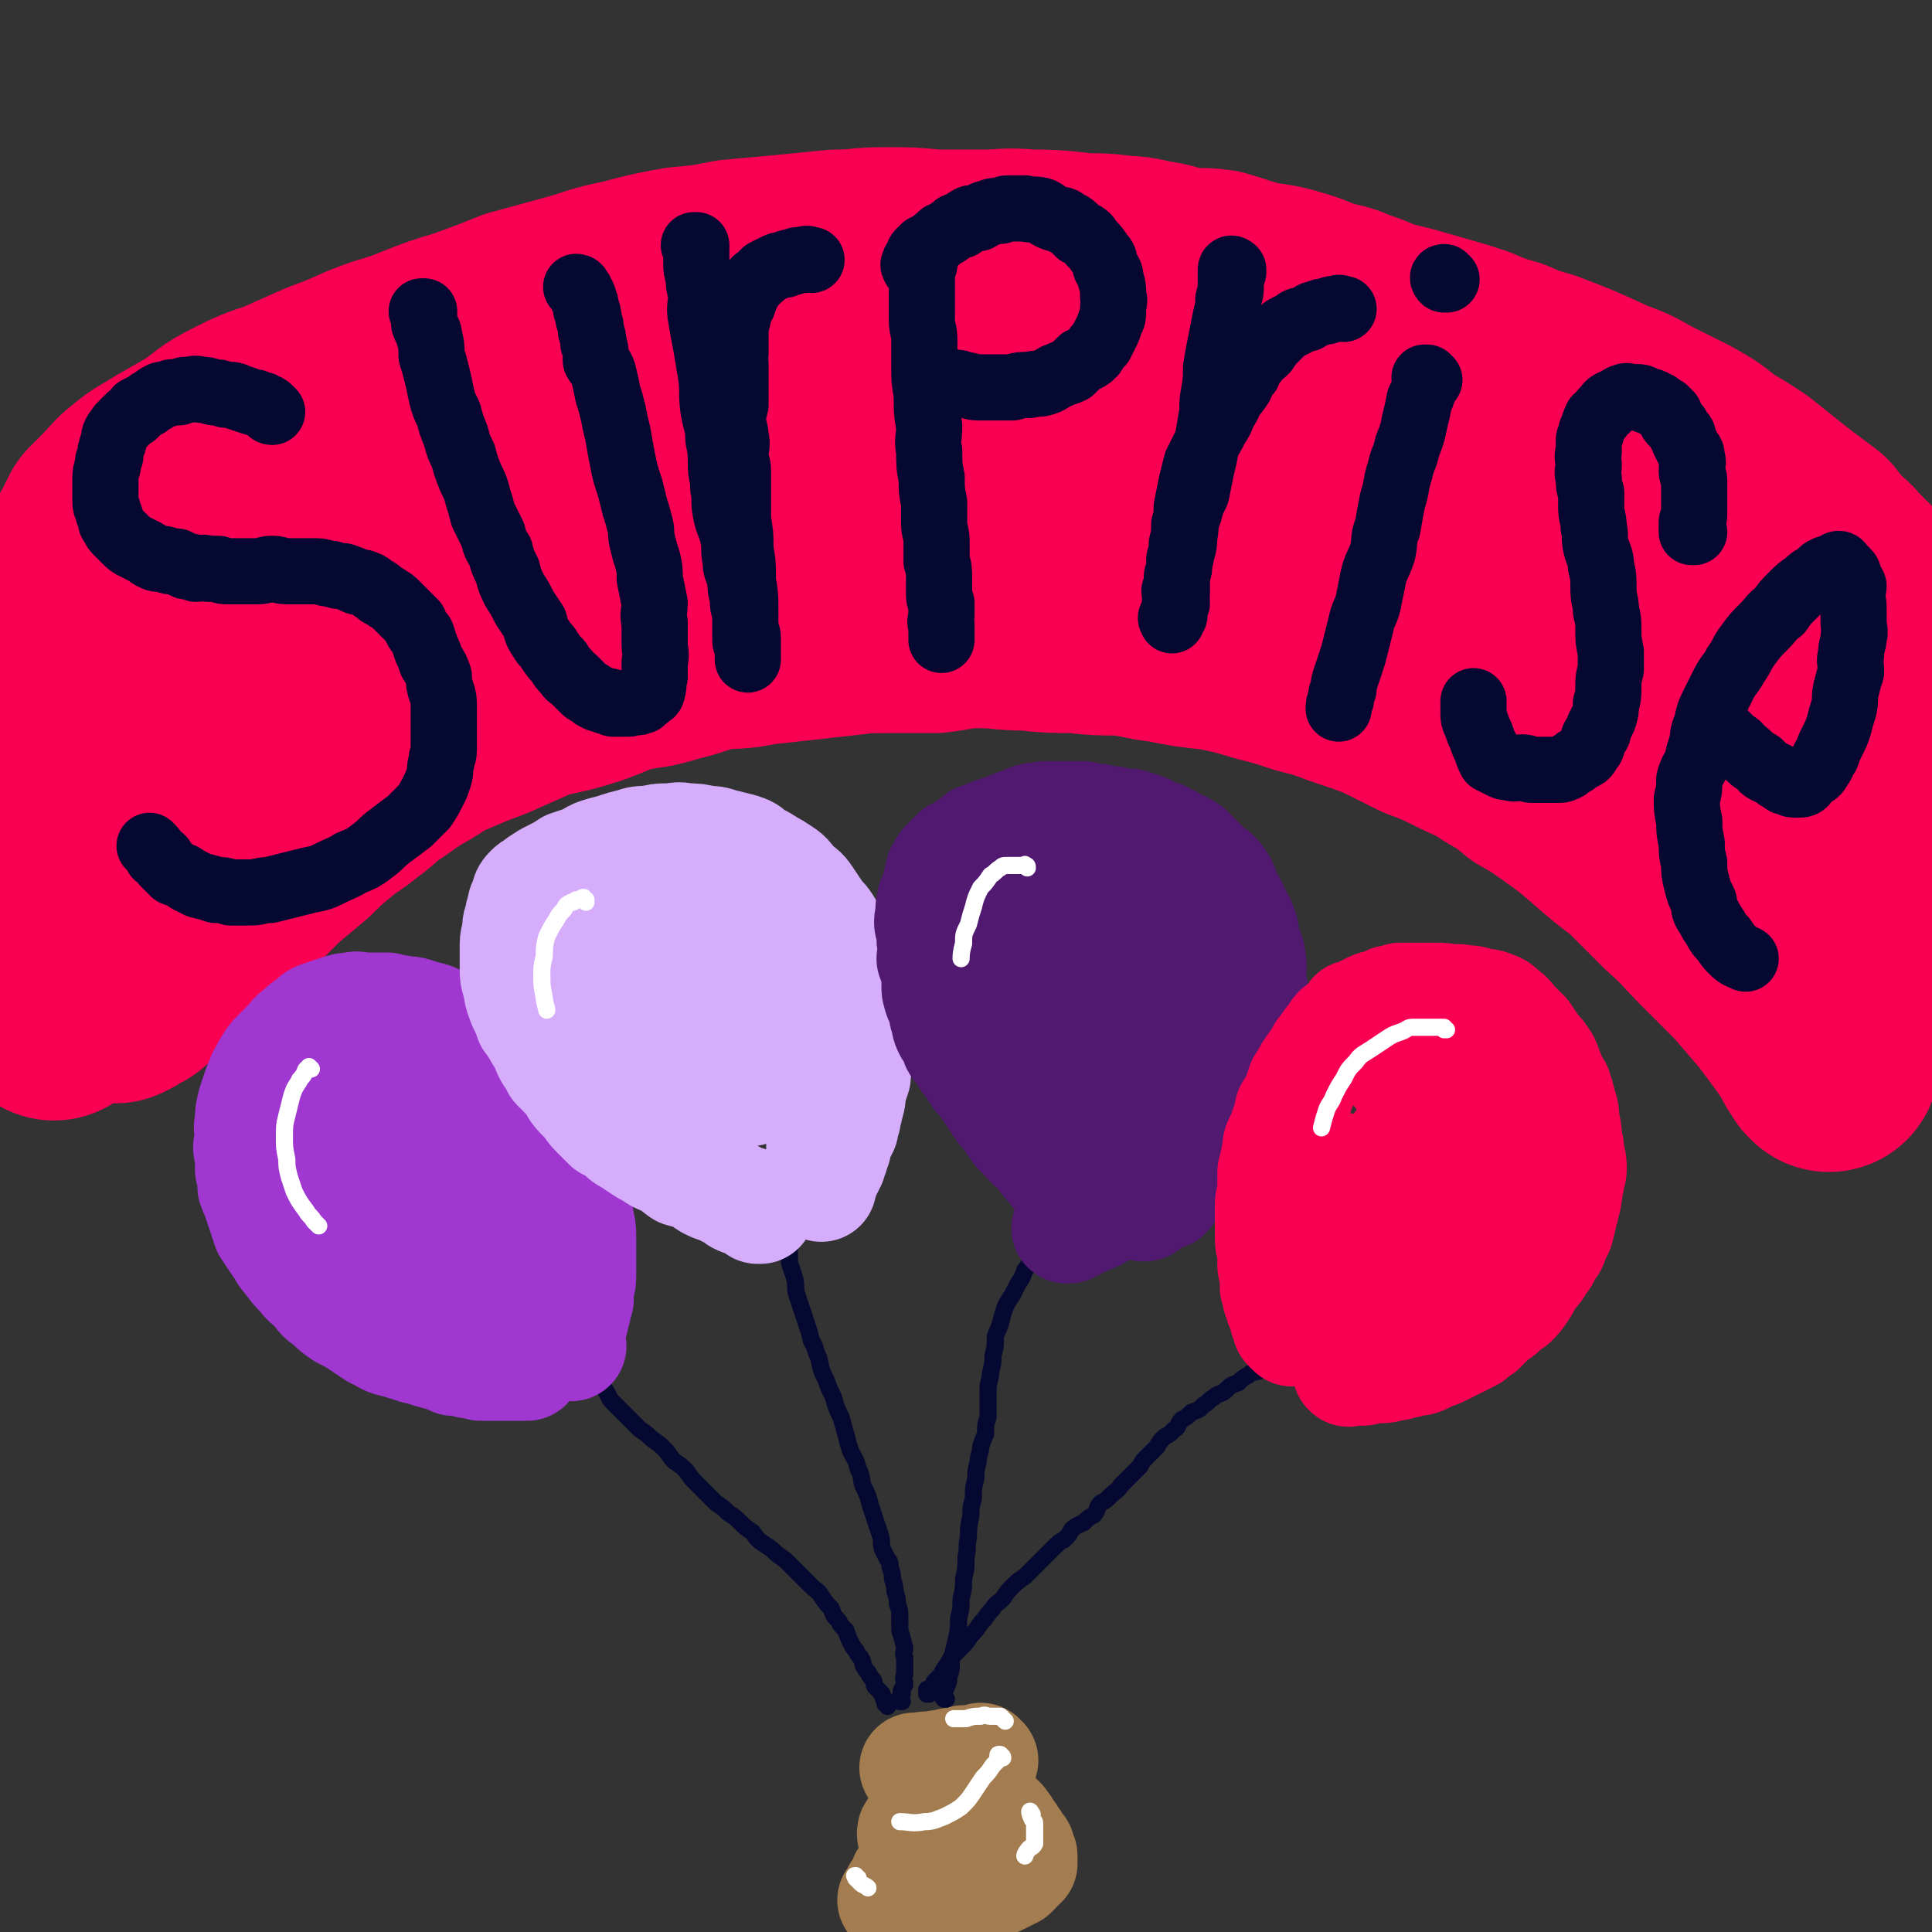 <svg viewBox='0 0 788 788' version='1.1' xmlns='http://www.w3.org/2000/svg' xmlns:xlink='http://www.w3.org/1999/xlink'><rect x="0" y="0" width="788" height="788" fill="#333333" stroke="none"/><g fill='none' stroke='rgb(249,0,82)' stroke-width='90' stroke-linecap='round' stroke-linejoin='round'><path d='M755,250c-1,0 -1,-1 -1,-1 '/><path d='M757,240c0,-1 -1,-1 -1,-1 0,-1 0,0 0,0 0,0 0,0 0,0 1,0 0,0 0,0 0,-1 0,0 0,0 0,0 0,0 0,0 1,0 0,0 0,0 0,-1 0,0 0,0 0,0 0,0 0,0 1,0 0,0 0,0 0,-1 0,-1 0,-1 -1,0 -1,0 -1,-1 -2,-1 -2,-1 -3,-3 -2,-2 -2,-2 -3,-3 -2,-3 -3,-2 -5,-5 -3,-3 -3,-3 -6,-7 -4,-3 -4,-3 -8,-6 -4,-3 -4,-3 -9,-7 -5,-4 -5,-4 -10,-8 -6,-4 -6,-4 -13,-8 -6,-5 -6,-5 -13,-9 -8,-4 -8,-4 -16,-8 -7,-4 -7,-4 -15,-7 -13,-6 -13,-6 -26,-11 -7,-2 -7,-2 -14,-5 -7,-2 -7,-2 -14,-5 -6,-2 -6,-2 -13,-4 -7,-2 -7,-2 -14,-4 -8,-2 -8,-2 -16,-4 -8,-2 -8,-2 -16,-4 -9,-2 -9,-2 -17,-3 -9,-1 -9,-1 -18,-2 -9,-2 -9,-2 -18,-3 -9,0 -9,0 -18,0 -9,-1 -9,0 -18,0 -8,-1 -8,0 -16,0 -9,0 -9,-1 -19,0 -9,0 -9,0 -19,0 -8,1 -8,1 -17,1 -8,1 -8,1 -17,2 -9,0 -9,0 -17,1 -9,0 -9,0 -17,1 -8,2 -8,2 -16,4 -7,2 -7,2 -15,4 -8,2 -8,2 -16,4 -9,3 -9,2 -17,5 -10,2 -10,3 -19,5 -10,3 -10,3 -20,6 -9,2 -9,2 -18,5 -8,3 -7,3 -15,6 -7,3 -7,2 -14,4 -6,2 -6,3 -11,5 -6,2 -6,2 -11,4 -5,1 -5,1 -10,3 -6,1 -5,2 -11,4 -5,2 -5,2 -9,4 -6,2 -6,2 -11,5 -5,3 -5,3 -10,6 -5,3 -5,4 -10,7 -6,4 -6,4 -11,8 -4,3 -4,3 -9,7 -4,3 -4,3 -8,7 -4,4 -3,4 -7,8 -3,4 -3,4 -6,8 -3,5 -3,4 -6,9 -3,4 -3,4 -5,9 -3,5 -3,5 -5,9 -3,4 -3,4 -5,9 -2,4 -2,4 -4,8 -1,4 -1,4 -3,7 -1,3 -1,4 -2,7 -1,2 -2,2 -2,4 -1,1 -1,2 -1,3 0,1 -1,1 -1,2 0,1 0,1 0,2 -1,1 -1,1 -1,1 0,1 0,1 0,2 0,0 0,0 0,0 0,0 0,0 0,1 0,0 0,0 0,0 1,-1 1,-1 1,-1 1,-1 1,-1 2,-2 2,-1 2,-1 3,-2 1,-1 1,-1 2,-3 3,-2 4,-2 6,-5 4,-3 3,-3 6,-6 4,-4 4,-4 9,-7 4,-4 4,-4 9,-8 6,-4 6,-4 12,-9 7,-4 7,-4 14,-9 7,-5 7,-5 14,-9 8,-5 8,-4 17,-8 9,-5 9,-4 18,-9 9,-4 9,-4 18,-8 9,-4 9,-4 18,-7 9,-3 9,-3 19,-7 8,-3 8,-3 17,-6 9,-3 9,-3 18,-6 9,-3 9,-4 18,-6 9,-3 9,-3 18,-5 9,-3 9,-3 18,-5 10,-3 10,-3 20,-5 10,-2 10,-1 21,-3 11,-2 11,-2 22,-3 10,-1 10,-2 21,-2 9,-1 9,0 19,-1 8,0 8,-1 17,-1 8,0 8,0 17,1 8,0 8,0 17,1 8,1 8,1 17,2 8,1 8,1 17,3 10,1 10,1 20,3 10,2 10,2 20,3 11,2 11,3 22,5 11,2 11,1 21,4 10,2 10,2 19,5 9,2 9,2 18,4 7,2 8,2 15,4 7,2 7,3 14,5 7,2 7,1 14,4 5,3 5,3 11,6 5,3 5,3 10,5 4,3 4,3 9,6 5,2 5,2 9,5 5,3 5,3 10,7 4,3 4,3 8,7 4,4 3,4 7,8 4,4 4,3 8,7 3,5 3,5 6,10 3,4 3,5 6,9 3,5 3,5 6,10 3,4 3,4 5,9 2,5 2,5 4,9 2,5 2,5 4,11 2,5 2,5 4,10 1,5 1,5 2,10 1,4 1,4 2,8 0,5 0,5 1,9 0,2 0,2 1,4 0,2 0,2 1,4 0,2 0,2 1,4 0,0 0,0 0,1 0,1 0,1 0,1 0,1 0,1 0,1 0,1 0,1 0,1 0,0 0,0 0,0 0,-1 0,-1 0,-2 -1,-2 -1,-2 -1,-3 -1,-2 0,-2 -1,-4 -2,-4 -3,-4 -5,-8 -3,-5 -2,-6 -5,-10 -5,-7 -5,-6 -10,-12 -6,-7 -6,-7 -13,-13 -6,-7 -7,-7 -14,-13 -8,-6 -9,-5 -17,-11 -9,-5 -9,-5 -19,-10 -10,-5 -10,-5 -20,-9 -11,-4 -11,-4 -21,-8 -11,-5 -11,-5 -22,-9 -12,-4 -12,-3 -24,-7 -12,-3 -12,-3 -25,-6 -10,-3 -10,-3 -21,-4 -11,-3 -11,-2 -23,-4 -11,-2 -11,-2 -22,-3 -10,-1 -10,-1 -21,-2 -11,-1 -11,-1 -22,-2 -10,-1 -11,-1 -21,-2 -11,-1 -11,-1 -22,-1 -11,-1 -11,-1 -23,-2 -10,0 -10,0 -20,-1 -10,0 -10,0 -19,-1 -9,0 -9,0 -18,1 -9,0 -9,0 -17,0 -8,1 -8,1 -16,2 -9,1 -9,1 -17,3 -9,1 -9,1 -17,3 -9,2 -9,3 -18,5 -10,3 -10,3 -19,6 -10,3 -10,2 -20,6 -10,4 -10,5 -20,10 -10,5 -10,5 -20,10 -10,5 -10,5 -20,10 -9,5 -9,5 -18,11 -8,5 -8,5 -16,11 -7,6 -7,7 -13,13 -6,5 -7,5 -12,10 -5,5 -5,6 -9,11 -4,6 -5,6 -9,12 -4,5 -3,5 -7,11 -3,5 -3,5 -6,9 -3,4 -3,4 -5,8 -2,4 -2,4 -4,8 -2,2 -2,2 -3,4 -1,3 -2,3 -3,5 0,1 0,1 -1,3 0,1 0,1 -1,2 -1,1 -1,1 -1,1 -1,1 0,1 -1,2 0,0 0,0 0,0 0,0 0,0 0,1 0,0 0,0 0,0 0,-1 0,-1 0,-1 0,-1 1,-1 1,-2 1,-4 1,-4 2,-8 1,-6 1,-6 2,-11 1,-8 1,-8 3,-15 2,-8 2,-8 5,-16 3,-9 3,-9 7,-17 6,-9 6,-9 12,-18 8,-11 8,-11 16,-20 10,-11 11,-11 22,-21 11,-10 11,-10 23,-20 13,-10 12,-10 26,-19 14,-8 15,-8 30,-15 16,-8 15,-8 32,-14 17,-6 17,-6 35,-11 17,-4 17,-4 34,-7 18,-3 18,-3 36,-5 15,-1 15,-1 31,-2 14,-1 14,0 29,0 13,-1 13,-1 26,0 11,0 11,0 22,1 12,1 12,0 23,1 11,0 11,1 22,1 10,0 10,0 20,0 10,0 10,0 19,0 9,0 9,1 17,1 9,0 9,1 18,1 8,0 8,-1 16,0 9,0 8,1 17,3 9,1 9,1 18,2 9,1 9,1 17,2 9,2 9,2 17,3 7,2 7,1 15,2 6,2 6,2 12,4 5,1 5,2 11,3 5,2 5,2 10,3 5,2 5,2 9,3 4,2 4,2 8,5 3,1 3,1 6,3 4,2 4,1 7,3 2,2 2,2 5,4 2,3 2,3 4,5 3,3 3,3 5,6 2,3 2,3 4,7 3,3 3,3 5,7 2,4 2,5 4,9 3,4 3,4 5,9 2,5 2,5 4,10 2,5 2,5 3,10 2,5 2,5 4,10 1,5 1,5 2,9 1,5 1,5 2,10 1,4 1,4 2,8 1,5 0,5 1,10 0,4 0,4 1,8 1,4 1,4 2,8 0,2 0,2 0,5 0,2 1,2 1,4 0,2 0,2 0,3 0,1 -1,1 0,2 0,0 0,0 1,0 0,0 0,0 0,0 0,-2 0,-2 0,-4 -1,-4 -1,-4 0,-8 0,-5 0,-5 0,-11 1,-8 0,-8 0,-16 0,-8 1,-8 1,-17 0,-8 0,-8 0,-17 0,-6 0,-6 0,-13 -1,-5 -1,-5 -1,-11 0,-3 0,-3 0,-7 0,-2 0,-2 0,-4 0,-1 0,-1 0,-2 0,0 0,-1 0,-1 0,0 0,0 0,0 0,2 -1,2 -1,4 0,7 0,7 0,13 0,11 0,11 -1,21 -1,13 -1,13 -2,26 -1,11 -1,11 -2,23 0,11 0,11 -1,21 0,8 0,8 0,16 0,7 0,7 0,13 0,6 0,6 0,12 0,3 0,3 0,7 0,3 0,3 0,5 0,2 0,2 0,3 0,1 0,1 0,2 0,1 0,1 0,2 0,0 0,0 0,0 0,0 0,1 0,1 0,-1 0,-1 -1,-1 0,-1 0,-1 -1,-2 -1,-1 -1,-1 -2,-3 -1,-2 -1,-2 -3,-5 -2,-3 -2,-3 -5,-7 -3,-4 -3,-4 -6,-8 -6,-7 -6,-7 -12,-14 -7,-7 -7,-7 -14,-14 -8,-8 -8,-9 -16,-16 -8,-8 -8,-8 -16,-16 -8,-6 -8,-6 -16,-13 -7,-6 -7,-6 -14,-11 -7,-5 -7,-5 -14,-9 -6,-5 -6,-5 -13,-9 -7,-5 -7,-4 -15,-8 -8,-4 -8,-4 -16,-7 -8,-4 -8,-4 -16,-8 -8,-3 -8,-3 -17,-6 -8,-3 -8,-3 -16,-5 -9,-3 -9,-3 -17,-5 -10,-3 -10,-3 -20,-5 -10,-1 -10,-1 -20,-3 -9,-1 -9,-2 -19,-3 -9,0 -9,0 -18,-1 -10,0 -10,0 -20,-1 -10,0 -10,-1 -20,-1 -9,0 -9,1 -18,2 -10,0 -10,0 -19,0 -9,0 -9,0 -17,1 -9,1 -9,1 -18,2 -9,1 -9,1 -18,2 -9,2 -9,1 -18,2 -9,2 -9,3 -18,5 -9,3 -9,2 -19,4 -9,3 -9,4 -19,7 -10,3 -10,2 -19,5 -9,4 -9,4 -18,8 -8,3 -8,3 -15,6 -7,3 -7,3 -13,7 -7,4 -7,4 -14,9 -7,4 -6,5 -13,10 -6,5 -6,4 -12,9 -6,5 -6,5 -11,10 -6,5 -6,5 -12,10 -5,5 -5,5 -10,10 -5,4 -5,4 -10,8 -4,4 -4,4 -8,8 -4,3 -4,3 -7,5 -3,3 -3,3 -5,6 -3,2 -3,2 -6,5 -1,1 -1,1 -3,2 -2,2 -2,2 -4,3 -1,2 0,2 -1,3 -1,1 -2,1 -3,1 -1,1 -1,1 -2,2 0,0 0,0 -1,0 -1,0 -1,1 -1,1 -1,0 -1,0 -1,0 -1,-1 -1,-1 -2,-2 -1,-1 -1,-1 -1,-3 -1,-3 -1,-3 -2,-6 -2,-4 -2,-4 -3,-8 -1,-5 -1,-5 -2,-10 -1,-5 -1,-5 -2,-10 -1,-5 -1,-5 -2,-10 -1,-5 0,-5 -1,-9 0,-5 0,-5 -1,-10 0,-4 0,-4 -1,-9 0,-5 0,-5 0,-9 -1,-4 -1,-4 -1,-7 0,-5 0,-5 0,-9 -1,-4 -1,-4 -1,-8 0,-4 0,-4 0,-9 0,-4 0,-4 0,-9 0,-5 1,-5 1,-10 1,-5 0,-5 1,-11 1,-5 1,-5 2,-10 1,-4 1,-4 2,-9 1,-4 1,-4 3,-8 2,-4 2,-4 4,-7 2,-4 2,-4 4,-8 3,-3 3,-3 6,-6 4,-4 4,-5 8,-8 6,-5 6,-4 12,-8 7,-4 7,-4 14,-8 7,-5 7,-6 15,-10 8,-4 8,-4 17,-7 9,-4 9,-4 18,-8 8,-3 8,-3 17,-7 10,-4 10,-3 20,-7 10,-4 10,-4 20,-7 11,-4 11,-4 21,-8 11,-3 11,-3 22,-6 11,-3 11,-4 22,-6 11,-3 11,-3 22,-5 11,-1 11,-1 21,-3 11,-1 11,-1 22,-2 10,-1 10,-1 20,-2 10,0 10,-1 20,-1 10,0 10,0 20,1 10,0 10,0 20,0 9,0 9,-1 19,0 9,0 9,0 18,1 8,1 8,0 16,1 7,1 7,0 14,2 7,1 6,1 13,3 8,1 8,0 15,1 7,2 6,2 13,4 7,2 8,1 15,3 7,2 7,2 14,5 7,2 7,1 13,4 7,2 7,3 14,5 7,2 7,2 14,4 8,3 8,3 15,6 7,2 7,2 14,5 8,2 8,2 15,5 7,3 7,3 14,6 7,3 7,3 13,6 6,3 6,3 13,6 5,3 5,3 11,6 5,3 5,3 10,6 5,2 5,3 9,6 5,2 5,2 9,5 4,2 4,2 7,4 4,2 4,2 7,4 2,2 2,3 4,5 2,1 2,1 4,3 2,1 1,1 3,3 1,1 1,1 2,2 1,2 1,2 2,3 1,1 1,1 2,1 1,1 1,1 2,2 0,0 0,0 1,1 '/></g>
<g fill='none' stroke='rgb(5,8,49)' stroke-width='27' stroke-linecap='round' stroke-linejoin='round'><path d='M111,168c0,0 -1,-1 -1,-1 0,0 0,1 1,1 0,0 0,0 0,0 0,0 -1,-1 -1,-1 0,0 0,1 1,1 0,0 0,0 0,0 0,0 -1,-1 -1,-1 0,0 0,1 1,1 0,0 0,0 0,0 0,0 -1,-1 -1,-1 0,0 0,1 1,1 0,0 0,0 0,0 0,0 0,0 -1,-1 0,0 0,0 0,0 0,0 0,0 0,0 -1,-1 -1,-1 -2,-1 -1,-1 -1,-1 -2,-1 -2,-1 -2,-1 -3,-1 -3,-1 -3,-1 -6,-2 -2,-1 -2,-1 -5,-1 -3,-1 -3,-1 -5,-1 -3,-1 -3,-1 -5,-1 -3,-1 -3,0 -6,0 -1,0 -1,0 -3,1 -2,0 -2,0 -3,0 -2,1 -3,1 -4,1 -2,1 -2,1 -3,2 -2,1 -2,1 -3,2 -2,1 -2,1 -4,2 -1,2 -1,2 -3,3 -1,1 -1,1 -2,2 -1,1 -1,1 -2,2 -1,2 -1,1 -2,3 -1,2 0,2 -1,4 -1,3 -1,3 -1,5 -1,2 -1,2 -1,4 -1,3 -1,3 -1,6 0,2 0,2 0,4 0,2 0,2 0,4 0,2 0,2 1,4 0,1 0,1 1,3 0,1 0,2 1,3 1,2 1,2 2,3 2,2 2,2 3,3 2,2 2,2 4,3 2,1 2,1 4,2 2,1 1,1 3,2 2,1 2,1 5,1 2,1 2,1 5,1 2,1 2,1 4,2 2,0 2,0 4,1 2,0 2,-1 5,0 2,0 2,0 4,0 2,1 2,1 5,1 3,0 3,0 6,0 2,0 2,0 5,0 3,0 3,-1 6,-1 3,0 3,1 6,1 3,0 3,0 6,0 3,0 3,0 6,0 3,0 3,1 6,1 3,1 3,1 5,1 3,1 3,1 5,2 2,1 2,0 4,1 3,1 2,2 5,3 1,2 2,1 4,3 2,1 2,1 4,3 1,1 1,1 3,3 2,2 2,2 4,4 1,3 1,3 3,5 1,3 1,3 2,6 1,2 1,2 2,5 2,3 2,3 3,6 0,3 0,3 1,6 1,3 1,3 1,6 0,3 0,3 0,6 0,3 0,3 0,5 0,4 0,4 0,7 0,3 -1,2 -1,5 -1,3 0,3 -1,6 -1,3 -1,3 -2,5 -2,4 -2,4 -4,7 -3,3 -3,3 -6,6 -4,3 -4,3 -8,6 -4,3 -3,3 -7,6 -4,3 -4,3 -9,5 -3,2 -4,2 -8,4 -4,2 -4,2 -9,3 -4,1 -4,1 -8,2 -4,1 -4,1 -8,2 -4,0 -4,1 -8,1 -4,0 -4,0 -8,0 -3,-1 -3,-1 -6,-1 -3,-1 -3,-1 -7,-2 -2,-1 -2,-1 -4,-2 -3,-2 -3,-2 -6,-3 -2,-2 -2,-2 -4,-4 -1,-2 -1,-2 -3,-3 -1,-2 -2,-3 -3,-4 '/><path d='M173,128c0,0 -1,-1 -1,-1 0,0 1,0 1,0 0,0 0,0 0,0 0,1 -1,0 -1,0 0,0 1,0 1,0 0,0 0,0 0,0 0,1 -1,0 -1,0 0,0 1,1 1,1 0,2 0,2 0,4 1,3 2,3 2,5 1,4 1,4 1,8 1,3 1,3 2,7 1,4 1,4 2,9 1,4 1,4 3,8 1,4 1,4 3,9 1,4 1,4 3,8 1,4 1,4 3,9 2,4 2,4 3,8 1,3 1,3 2,7 2,4 2,4 4,8 1,4 1,4 3,7 1,4 1,4 3,8 1,4 1,4 3,8 2,3 2,3 4,7 2,3 2,3 4,6 1,4 1,4 3,7 1,2 2,2 3,4 2,3 2,3 4,5 1,2 1,2 3,4 1,2 2,2 3,3 2,2 2,2 4,4 1,1 1,1 3,2 1,1 1,1 3,2 1,0 1,0 3,1 2,0 2,0 3,1 2,0 2,0 3,0 2,0 2,0 3,0 1,0 1,0 2,-1 1,0 2,1 3,0 1,0 1,0 1,-1 1,-1 1,0 2,-1 1,-1 2,-1 2,-2 1,-3 0,-3 1,-6 0,-3 0,-3 0,-6 1,-4 0,-4 0,-7 0,-5 0,-5 0,-9 -1,-4 0,-4 0,-8 -1,-5 -1,-5 -2,-10 0,-4 0,-4 -1,-8 -1,-3 -1,-3 -2,-7 -1,-4 0,-4 -1,-7 -1,-4 -1,-4 -2,-7 -1,-4 -1,-4 -2,-8 -2,-6 -2,-6 -3,-11 -1,-5 -1,-5 -2,-11 -1,-4 -1,-4 -2,-9 -1,-4 -1,-4 -2,-7 -1,-5 -1,-5 -2,-9 -1,-3 -2,-3 -3,-5 0,-4 0,-4 -1,-7 0,-2 0,-2 -1,-5 0,-2 0,-2 -1,-5 0,-2 0,-2 -1,-4 0,-2 0,-2 -1,-4 0,-1 0,-1 -1,-2 0,-1 0,-1 -1,-2 0,-1 -1,-1 -1,-1 '/><path d='M284,101c0,0 -1,-1 -1,-1 0,0 1,0 1,0 0,0 0,0 0,0 0,1 -1,0 -1,0 0,0 1,0 1,0 0,0 0,0 0,0 0,1 0,1 0,2 0,3 0,3 0,5 0,3 0,3 1,6 0,3 0,3 1,7 0,5 -1,5 0,10 1,6 1,6 2,11 1,6 1,6 2,12 1,7 0,7 1,14 1,6 2,6 2,12 1,5 1,5 1,10 0,5 1,5 1,10 1,5 0,5 1,10 1,5 2,5 3,10 1,5 0,5 1,9 0,5 1,4 2,9 0,3 0,3 1,7 0,3 0,3 1,6 0,2 0,2 0,5 0,1 0,1 0,3 0,2 0,2 0,3 0,1 0,1 1,3 0,1 0,1 0,2 0,1 0,1 0,1 0,0 0,0 0,1 0,0 0,1 0,1 0,-1 0,-1 0,-2 0,-1 0,-1 0,-2 0,-2 0,-2 0,-5 0,-2 -1,-2 -1,-4 0,-4 0,-4 0,-7 0,-6 0,-6 -1,-12 0,-7 0,-7 -1,-13 0,-6 0,-6 -1,-12 0,-6 0,-6 0,-11 0,-5 0,-5 0,-9 0,-3 -1,-3 -1,-7 0,-3 1,-3 0,-7 0,-3 -1,-3 -1,-6 0,-3 0,-3 1,-7 0,-3 0,-3 0,-6 0,-2 0,-2 0,-5 0,-3 0,-3 0,-5 0,-3 -1,-3 0,-5 0,-3 0,-3 0,-6 0,-2 0,-2 0,-5 1,-3 1,-3 1,-5 1,-2 1,-2 2,-4 1,-3 1,-3 2,-5 1,-2 1,-2 2,-3 1,-2 2,-2 3,-3 1,-1 1,-1 2,-2 2,-1 2,-1 4,-2 2,-1 2,-1 4,-1 2,-1 1,-1 3,-1 2,-1 2,-1 5,-1 1,-1 2,0 3,0 '/><path d='M377,108c-1,-1 -1,-1 -1,-1 -1,-1 0,0 0,0 0,0 0,0 0,0 0,0 0,0 0,0 -1,-1 0,0 0,0 0,0 0,0 0,0 0,0 0,0 0,0 -1,-1 0,0 0,0 0,0 0,0 0,0 0,0 0,0 0,0 -1,-1 0,0 0,0 0,0 0,0 0,0 0,0 0,0 0,0 -1,-1 0,0 0,0 0,0 0,0 0,0 0,1 0,1 0,2 0,1 0,1 0,2 0,3 0,3 0,5 0,3 0,3 0,5 0,5 0,5 0,9 0,5 1,4 1,9 0,5 0,5 0,10 0,6 0,6 1,12 0,7 0,7 1,13 0,5 -1,5 0,10 0,6 0,6 1,11 0,5 0,5 1,10 0,4 0,4 0,8 0,4 1,4 1,8 0,4 0,4 0,8 1,3 1,3 1,7 0,3 0,3 0,5 0,3 0,3 1,5 0,3 0,3 0,5 0,2 -1,2 0,4 0,2 0,2 0,4 0,1 0,1 0,2 '/><path d='M374,109c-1,0 -1,-1 -1,-1 -1,0 0,0 0,1 0,0 0,0 0,0 0,0 0,-1 0,-1 -1,0 0,0 0,0 0,-1 0,-1 0,-1 0,-1 1,0 1,-1 1,-1 0,-2 1,-3 1,-1 1,-1 2,-2 2,-1 2,-1 4,-2 1,-2 2,-1 3,-3 3,-1 2,-1 5,-3 1,-1 1,-1 3,-1 2,-2 2,-2 4,-3 1,0 2,0 3,0 2,-1 2,-2 4,-2 2,-1 2,-1 5,-1 2,-1 2,-1 4,-1 3,0 3,0 6,0 4,1 4,0 7,1 2,1 2,2 5,3 3,1 3,0 5,2 3,1 3,2 5,4 3,1 3,1 5,4 2,2 2,2 4,5 2,2 1,2 2,5 1,2 2,2 2,5 1,3 1,3 1,7 1,2 0,2 0,5 0,3 0,3 -1,5 -1,3 -1,3 -2,5 -1,2 -1,2 -2,4 -2,2 -2,2 -3,4 -2,2 -2,2 -5,3 -2,2 -2,2 -4,4 -2,1 -3,1 -5,2 -3,1 -3,2 -6,3 -3,1 -3,0 -6,1 -4,0 -4,0 -7,1 -3,0 -3,0 -6,0 -4,0 -4,0 -8,0 -3,0 -3,-1 -6,-1 -2,-1 -3,-1 -5,-1 -3,-1 -4,-2 -5,-2 '/><path d='M503,111c0,-1 -1,-1 -1,-1 0,-1 1,0 1,0 0,0 0,0 0,0 0,0 -1,0 -1,0 0,-1 1,0 1,0 0,0 0,0 0,0 -1,0 -1,0 -1,0 0,1 0,1 0,2 0,2 0,2 0,4 0,3 0,3 -1,6 0,3 0,3 -1,7 -1,5 -1,5 -2,10 -1,5 -1,5 -2,11 0,5 0,5 -1,11 -1,5 0,5 -1,10 -1,6 -1,6 -2,11 -1,5 -1,5 -2,9 -1,5 -1,5 -2,10 -2,4 -2,4 -3,8 -2,5 -1,5 -2,10 0,5 -1,5 -2,9 0,4 0,4 -1,7 0,3 0,3 -1,6 0,2 1,2 1,5 -1,1 -1,1 -1,2 0,1 0,1 0,3 0,0 -1,0 -1,0 0,1 0,1 0,1 0,0 0,0 0,1 0,0 0,0 0,0 0,0 0,-1 0,-1 -1,0 0,0 0,1 0,0 0,0 0,0 0,-2 0,-2 1,-4 0,-4 1,-4 1,-7 0,-4 0,-4 0,-7 1,-3 1,-3 1,-6 1,-3 1,-3 1,-7 1,-4 1,-4 1,-8 1,-3 1,-3 1,-7 1,-5 1,-5 2,-10 1,-4 1,-4 2,-8 2,-4 2,-4 4,-8 2,-3 2,-3 4,-7 2,-3 2,-3 3,-6 2,-3 2,-3 3,-6 2,-2 2,-2 4,-5 1,-3 1,-3 3,-5 1,-3 1,-3 3,-5 2,-3 2,-2 4,-4 2,-3 2,-3 4,-5 2,-2 2,-2 4,-4 2,-1 2,-1 4,-2 2,-2 2,-1 5,-2 2,-1 2,-2 4,-2 2,-1 2,-1 4,-1 2,-1 2,-1 4,-1 1,-1 2,0 3,0 '/><path d='M583,155c0,0 -1,-1 -1,-1 0,0 0,0 0,0 0,0 0,0 0,0 1,1 0,0 0,0 0,0 0,0 0,0 0,0 0,0 0,0 1,1 0,0 0,0 0,0 -1,0 -1,0 0,1 1,1 1,1 -1,2 -1,2 -1,3 -1,3 -1,3 -2,5 -1,5 -1,5 -2,9 -1,5 -1,5 -3,10 -1,5 -2,5 -3,10 -2,6 -1,6 -3,12 -1,5 -1,5 -2,11 -2,5 -1,5 -2,10 -2,6 -3,6 -4,11 -1,5 -1,5 -2,10 -1,4 -2,4 -3,9 -1,4 -1,4 -2,8 -1,4 -1,4 -2,7 -1,3 -1,3 -2,6 -1,3 -1,3 -1,5 -1,2 -1,2 -1,4 -1,2 -1,3 -1,4 '/><path d='M590,114c-1,0 -1,-1 -1,-1 -1,0 0,1 0,1 0,0 0,0 0,0 0,0 0,-1 0,-1 '/><path d='M691,217c0,0 -1,-1 -1,-1 0,0 0,0 0,1 0,0 0,0 0,0 1,0 0,-1 0,-1 0,0 0,0 0,1 0,0 0,0 0,0 1,0 0,-1 0,-1 0,0 0,0 0,1 0,0 0,0 0,0 0,-1 0,-1 0,-2 0,0 0,0 0,0 0,-1 0,-1 0,-2 0,-1 1,-1 1,-3 0,-2 0,-2 0,-5 0,-2 0,-2 0,-4 0,-2 0,-2 0,-5 0,-2 -1,-2 -1,-4 0,-3 1,-3 0,-5 0,-2 0,-2 -1,-3 -1,-2 -1,-2 -2,-4 -1,-2 0,-2 -1,-3 -1,-1 -1,-1 -2,-3 -1,-1 -1,-1 -2,-2 -1,-1 0,-1 -1,-3 -1,-1 -1,-1 -2,-2 -2,-1 -2,-1 -3,-2 -1,0 -1,0 -2,-1 -2,-1 -2,0 -3,-1 -2,-1 -2,-1 -3,-1 -1,0 -1,0 -3,0 -1,0 -1,-1 -3,0 -1,0 -1,1 -2,1 -1,1 -1,1 -2,1 -2,1 -2,1 -3,3 -2,1 -1,1 -2,2 -1,2 -2,1 -2,2 -1,2 -1,3 -2,5 0,2 -1,2 -1,4 0,2 0,2 0,4 -1,3 0,3 0,6 0,2 -1,2 0,5 0,3 0,3 1,6 0,3 0,3 0,6 0,4 1,4 1,8 1,4 0,4 1,8 1,4 2,4 2,8 1,4 1,4 1,9 0,5 1,5 1,9 1,4 1,4 1,8 0,4 0,4 1,9 0,3 0,3 0,7 -1,4 -1,4 -1,7 0,4 0,4 -1,7 0,3 0,3 -1,6 -1,2 -1,2 -2,4 0,3 -1,2 -2,4 -1,3 0,3 -2,5 -1,2 -1,2 -3,3 -2,1 -2,1 -3,2 -2,1 -2,1 -3,2 -2,1 -2,1 -4,1 -2,0 -2,0 -4,0 -3,0 -3,0 -6,0 -2,0 -2,-1 -4,-1 -3,0 -3,1 -5,0 -2,0 -2,0 -4,-1 -2,-1 -2,-1 -4,-2 -1,-2 -1,-2 -2,-5 -1,-2 -1,-2 -2,-5 -1,-2 -1,-2 -2,-5 -1,-2 -1,-2 -1,-5 0,-2 0,-2 0,-4 '/><path d='M704,300c0,0 -1,-1 -1,-1 0,0 1,1 1,1 0,0 0,0 0,0 0,0 -1,-1 -1,-1 0,0 1,1 1,1 0,0 0,0 0,0 0,0 -1,-1 -1,-1 1,1 1,1 2,2 1,1 1,1 2,2 2,1 2,1 3,3 2,1 2,1 4,3 1,1 1,1 3,2 2,1 1,2 3,3 2,1 2,1 4,2 1,1 1,1 3,2 1,1 1,1 2,1 2,1 2,1 3,1 1,0 1,0 2,0 2,0 2,-1 3,-2 1,-1 1,-1 2,-2 2,-1 2,-1 3,-3 2,-2 1,-3 3,-5 1,-3 1,-3 2,-5 2,-4 2,-4 3,-7 1,-4 1,-4 2,-7 1,-4 0,-4 1,-8 1,-4 1,-4 2,-7 0,-4 -1,-4 0,-7 0,-4 1,-4 1,-7 1,-3 0,-3 0,-7 0,-2 0,-2 0,-5 0,-2 0,-2 -1,-5 0,-2 1,-2 1,-4 -1,-2 -1,-2 -2,-3 0,-2 0,-2 -1,-3 0,0 0,0 -1,-1 0,0 -1,0 -1,0 -1,-1 0,-2 -1,-2 -1,0 -1,1 -2,1 -2,1 -2,1 -3,1 -2,1 -2,1 -3,3 -3,1 -3,1 -5,3 -3,2 -3,2 -6,5 -3,3 -3,3 -5,6 -4,3 -3,3 -7,7 -3,3 -3,3 -6,7 -3,4 -2,4 -5,8 -2,4 -3,4 -5,8 -2,4 -2,4 -4,8 -2,4 -2,4 -3,9 -2,4 -1,4 -2,8 -1,3 -1,3 -2,7 -1,3 -2,3 -3,7 0,4 0,4 -1,8 0,4 0,4 1,9 0,4 0,4 1,9 0,4 0,4 1,8 0,4 0,4 1,8 1,4 1,4 3,8 0,3 0,3 2,6 1,2 1,2 3,5 1,2 1,2 3,4 2,3 2,3 4,5 2,2 3,2 5,3 '/></g>
<g fill='none' stroke='rgb(163,125,79)' stroke-width='45' stroke-linecap='round' stroke-linejoin='round'><path d='M401,718c-1,0 -1,-1 -1,-1 -1,0 0,0 0,1 0,0 0,0 0,0 0,0 0,-1 0,-1 -1,0 0,0 0,1 0,0 0,0 -1,0 -1,0 -1,-1 -2,0 -2,0 -2,0 -4,0 -2,1 -2,1 -5,1 -2,1 -2,0 -4,1 -3,0 -2,0 -5,1 -1,0 -1,-1 -3,0 -1,0 -1,0 -1,0 -1,0 -1,0 -1,0 -1,0 -1,0 -1,0 0,0 0,0 0,0 1,1 0,1 1,1 2,1 2,1 3,1 2,0 2,0 3,0 3,0 3,0 5,0 2,0 3,1 3,1 '/><path d='M401,735c0,0 -1,-1 -1,-1 0,0 1,1 1,1 0,0 0,0 0,0 0,0 -1,-1 -1,-1 1,1 1,1 2,2 1,1 1,1 2,2 1,2 1,2 2,3 2,2 2,1 3,3 1,1 1,1 2,3 1,1 1,1 2,3 1,1 1,1 2,3 0,0 0,0 1,1 0,1 -1,1 0,2 0,1 1,0 1,1 0,1 0,1 0,2 -1,0 0,0 0,1 -1,1 -1,0 -2,1 0,1 0,1 -1,2 0,0 0,0 -1,1 -1,0 -1,0 -2,1 -2,1 -2,1 -4,2 -2,0 -2,0 -4,0 -3,1 -3,1 -5,2 -3,0 -3,0 -6,1 -2,0 -2,1 -5,1 -2,1 -2,1 -4,1 -2,1 -2,1 -4,1 -2,0 -2,1 -4,1 -1,0 -1,0 -2,0 -1,0 -1,0 -3,1 -1,0 -1,-1 -2,0 0,0 0,0 -1,0 -1,0 -1,0 -2,0 0,0 0,0 0,0 0,0 0,0 0,0 0,0 0,0 0,0 0,1 -1,0 -1,0 0,0 1,0 1,0 0,0 0,0 0,-1 0,0 0,0 0,0 0,0 0,0 1,0 0,-1 0,-1 0,-2 0,-1 0,0 1,-1 1,-1 0,-1 1,-2 0,-1 1,-1 1,-2 0,0 0,-1 0,-1 1,0 1,0 1,0 1,0 1,-1 1,0 0,0 0,0 0,0 -1,1 -1,1 -1,1 -1,1 -1,1 -1,1 '/><path d='M384,738c0,-1 -1,-1 -1,-1 0,-1 0,0 1,0 0,0 0,0 0,0 0,0 -1,0 -1,0 0,-1 0,0 0,0 -1,1 -1,1 -2,2 -2,1 -1,1 -3,3 -2,2 -2,2 -5,4 -1,1 -1,1 -1,2 '/></g>
<g fill='none' stroke='rgb(5,8,49)' stroke-width='7' stroke-linecap='round' stroke-linejoin='round'><path d='M362,696c0,-1 -1,-1 -1,-1 0,-1 1,0 1,0 0,0 0,0 0,0 0,0 -1,0 -1,0 0,-1 1,0 1,0 0,0 0,0 0,0 0,0 -1,0 -1,0 0,-1 1,0 1,0 0,0 0,0 0,0 -1,-1 -1,-1 -1,-1 0,0 0,0 0,0 -1,-1 0,-1 -1,-2 0,-1 0,-1 -1,-2 -1,-1 -1,-1 -2,-2 -1,-1 0,-2 -1,-3 -1,-1 -1,-1 -2,-3 -1,-1 -1,-1 -2,-3 0,-1 0,-1 -1,-3 -1,-1 -1,-1 -2,-3 -1,-1 -1,-1 -2,-3 -1,-2 -1,-2 -2,-5 -2,-2 -2,-2 -3,-4 -2,-2 -2,-2 -3,-5 -2,-2 -2,-2 -4,-5 -1,-2 -2,-2 -4,-4 -2,-2 -2,-2 -4,-4 -3,-3 -3,-3 -5,-5 -2,-2 -2,-2 -5,-4 -2,-2 -2,-2 -5,-4 -3,-2 -3,-2 -5,-5 -3,-2 -3,-2 -5,-4 -2,-2 -2,-2 -5,-4 -2,-2 -2,-2 -5,-4 -2,-2 -2,-2 -4,-4 -2,-2 -2,-2 -4,-4 -2,-2 -2,-2 -4,-5 -2,-2 -2,-2 -5,-4 -2,-2 -2,-3 -4,-5 -2,-2 -2,-2 -5,-4 -2,-2 -2,-2 -5,-4 -2,-2 -2,-2 -4,-4 -2,-2 -2,-2 -4,-4 -1,-1 -1,-1 -3,-3 -1,-1 -1,-1 -2,-3 -1,-2 -1,-2 -2,-3 -1,-2 -2,-2 -2,-3 -1,-2 -1,-2 -2,-3 0,-2 0,-2 -1,-3 0,-1 0,-1 0,-2 0,-1 0,-1 0,-1 '/><path d='M368,694c-1,0 -1,-1 -1,-1 -1,0 0,0 0,1 0,0 0,0 0,0 0,0 0,-1 0,-1 -1,0 0,0 0,1 0,0 0,0 0,0 0,0 0,-1 0,-1 -1,0 0,0 0,1 0,0 0,0 0,0 0,0 0,-1 0,-1 -1,0 0,1 0,1 0,-1 0,-1 0,-1 0,-1 0,-1 1,-2 0,-1 -1,-1 0,-2 0,-1 1,-1 1,-2 0,-2 -1,-2 0,-4 0,-1 0,-1 0,-3 0,-2 0,-2 0,-4 -1,-2 0,-2 0,-4 -1,-4 -1,-4 -2,-7 0,-3 0,-3 0,-5 0,-3 0,-3 -1,-6 0,-2 0,-2 -1,-5 0,-2 0,-2 -1,-5 0,-2 0,-2 -1,-5 0,-2 0,-2 -1,-3 -1,-2 -1,-2 -2,-4 -1,-3 0,-3 -1,-6 -1,-3 -1,-3 -2,-6 -1,-3 -1,-3 -2,-6 -1,-4 -1,-4 -3,-8 -1,-3 0,-3 -2,-7 -1,-4 -1,-3 -3,-7 -1,-3 -1,-3 -2,-7 -1,-3 -1,-4 -2,-7 -2,-4 -2,-4 -3,-8 -2,-4 -2,-4 -3,-7 -2,-4 -2,-4 -3,-9 -2,-4 -1,-4 -3,-7 -1,-4 -1,-4 -2,-7 -1,-3 -1,-3 -2,-6 -1,-3 -1,-3 -2,-6 -1,-3 0,-4 -1,-7 -1,-3 -1,-3 -2,-6 0,-3 0,-4 0,-7 0,-2 -1,-2 -1,-5 0,-2 0,-2 0,-4 0,-2 0,-2 0,-4 0,-1 0,-1 0,-2 0,-1 0,-1 0,-1 '/><path d='M386,693c-1,0 -1,-1 -1,-1 -1,0 0,1 0,1 0,0 0,0 0,0 0,0 0,-1 0,-1 -1,0 0,1 0,1 0,0 0,0 0,0 0,0 0,-1 0,-1 -1,0 0,1 0,1 0,0 0,-1 0,-1 0,-1 0,-1 0,-2 0,-1 1,-1 1,-2 1,-2 1,-2 1,-4 1,-3 1,-3 1,-7 1,-4 1,-4 2,-8 1,-5 1,-5 1,-9 1,-4 1,-4 1,-8 1,-4 1,-4 1,-8 1,-4 1,-4 1,-9 1,-4 0,-4 1,-8 0,-4 0,-4 1,-9 0,-3 0,-3 1,-7 0,-4 0,-4 1,-8 0,-3 0,-3 1,-7 0,-3 1,-3 1,-6 1,-3 1,-3 2,-5 0,-4 0,-4 1,-7 0,-2 0,-2 0,-5 0,-3 0,-3 0,-6 0,-4 1,-4 1,-7 1,-4 1,-4 1,-7 1,-4 1,-4 1,-8 1,-3 1,-2 2,-5 1,-4 1,-4 2,-7 1,-2 1,-2 3,-5 1,-2 1,-2 2,-4 2,-3 2,-3 3,-6 2,-2 1,-2 3,-4 1,-2 1,-2 3,-4 1,-3 1,-3 3,-5 2,-3 2,-3 3,-5 1,-2 1,-2 2,-4 2,-3 2,-3 4,-5 2,-2 2,-2 4,-5 1,-1 1,-1 2,-3 1,-2 1,-2 2,-4 '/><path d='M379,691c0,0 -1,-1 -1,-1 0,0 0,0 0,1 0,0 0,0 0,0 1,0 0,-1 0,-1 0,0 0,0 0,1 0,0 0,0 0,0 0,-1 0,-1 0,-2 0,0 1,0 1,0 1,-1 1,-1 1,-1 1,-1 1,-1 1,-2 1,-1 1,-1 2,-2 2,-2 1,-2 2,-3 2,-3 2,-3 3,-5 2,-2 2,-2 4,-4 2,-2 2,-2 4,-5 2,-2 2,-2 4,-5 3,-3 2,-3 5,-6 1,-2 2,-2 4,-4 2,-3 2,-3 4,-5 2,-2 2,-2 5,-4 2,-2 2,-2 4,-4 2,-2 2,-2 4,-4 2,-2 2,-2 4,-4 2,-2 2,-2 4,-3 2,-2 2,-2 3,-4 2,-2 3,-2 5,-3 2,-2 2,-2 4,-3 2,-2 1,-3 3,-5 2,-1 2,-1 4,-3 2,-2 3,-2 4,-4 2,-2 2,-2 4,-4 2,-2 2,-2 4,-4 1,-2 1,-2 3,-4 2,-2 2,-2 4,-4 1,-2 1,-2 3,-4 2,-1 2,-1 4,-3 2,-1 1,-2 3,-4 2,-1 2,-1 4,-3 3,-1 3,-1 5,-3 2,-1 2,-2 4,-3 2,-2 3,-1 5,-3 2,-2 2,-2 5,-3 2,-2 2,-2 4,-3 2,-2 3,-1 5,-2 2,-1 2,-2 4,-3 2,-2 2,-2 4,-3 2,-1 2,-2 3,-3 2,-1 2,-1 3,-2 2,-2 3,-2 4,-3 '/></g>
<g fill='none' stroke='rgb(159,55,208)' stroke-width='45' stroke-linecap='round' stroke-linejoin='round'><path d='M233,549c-1,-1 -1,-1 -1,-1 -1,-1 0,0 0,0 0,0 0,0 0,0 0,0 0,0 0,0 -1,-1 0,0 0,0 0,0 0,0 0,0 0,0 0,0 0,0 -1,-1 0,0 0,0 0,0 0,0 0,0 0,0 0,0 0,0 -1,-1 0,0 0,0 0,0 0,0 0,-1 0,0 0,0 0,-1 0,-1 0,-1 0,-2 0,-1 1,-1 1,-3 1,-1 0,-2 1,-3 0,-2 0,-2 1,-4 0,-2 0,-2 1,-4 0,-2 -1,-2 0,-4 0,-2 1,-2 1,-5 0,-2 0,-2 0,-4 0,-3 0,-3 0,-6 0,-3 0,-3 0,-6 0,-4 0,-4 -1,-7 0,-3 0,-3 -1,-6 0,-3 0,-3 -1,-6 0,-3 0,-3 -1,-6 -1,-3 -1,-3 -2,-5 -1,-2 -1,-2 -2,-5 -1,-2 -1,-2 -2,-5 -1,-3 -1,-3 -2,-5 -1,-2 -1,-2 -2,-4 -2,-4 -2,-4 -4,-7 -1,-3 -2,-2 -4,-5 -2,-3 -2,-3 -4,-5 -3,-3 -3,-3 -6,-5 -2,-3 -2,-2 -5,-4 -3,-3 -3,-3 -6,-5 -3,-2 -4,-2 -7,-4 -3,-1 -3,-1 -6,-3 -2,-1 -2,-2 -5,-3 -4,-1 -4,-1 -7,-2 -3,-1 -3,0 -6,-1 -2,0 -2,0 -5,-1 -2,0 -2,0 -5,0 -3,0 -3,0 -5,0 -2,0 -2,-1 -4,0 -3,0 -3,0 -6,1 -3,1 -3,1 -6,2 -3,1 -3,1 -5,3 -3,2 -3,2 -5,4 -3,2 -2,2 -5,5 -2,2 -2,2 -4,4 -2,2 -2,2 -3,4 -2,2 -1,3 -3,5 -1,3 -1,2 -2,5 -1,3 -1,3 -2,6 -1,4 -1,4 -1,7 -1,4 0,4 0,8 -1,3 -1,3 0,6 0,3 0,3 0,6 1,4 1,4 1,7 1,3 1,2 2,5 1,3 1,3 2,6 1,3 1,3 2,6 2,3 2,3 4,6 3,4 2,4 5,7 2,3 2,3 5,6 2,3 3,3 6,6 2,3 2,3 5,5 3,3 3,3 6,5 4,2 4,2 7,4 3,2 3,2 6,4 3,1 3,2 6,3 4,1 4,1 7,2 3,1 3,1 7,2 3,1 3,1 7,2 3,1 3,1 5,2 3,0 3,0 6,1 2,0 2,0 5,1 2,0 2,0 3,0 2,0 2,0 4,0 1,0 1,0 2,0 1,0 1,0 3,0 0,0 0,0 1,0 1,0 1,0 2,0 0,0 0,0 1,0 1,0 1,0 2,0 0,0 0,0 0,0 0,0 0,0 0,0 0,0 -1,0 0,0 0,-1 1,0 1,0 0,0 -1,0 -1,0 -1,0 -1,0 -2,0 -1,0 -1,-1 -2,-1 -2,-1 -3,-1 -5,-1 -3,-1 -3,-1 -6,-2 -4,-2 -4,-2 -7,-4 -5,-2 -5,-2 -9,-4 -4,-2 -4,-1 -8,-4 -4,-2 -4,-3 -8,-5 -3,-3 -4,-3 -7,-6 -3,-2 -3,-2 -6,-5 -3,-3 -4,-2 -7,-5 -2,-3 -2,-3 -4,-7 -3,-3 -3,-3 -5,-7 -1,-3 -1,-3 -3,-7 -1,-3 -1,-3 -2,-7 -1,-3 -1,-3 -1,-6 0,-3 0,-3 0,-5 1,-3 1,-3 2,-6 0,-2 0,-2 1,-4 1,-3 1,-3 2,-5 1,-2 1,-2 3,-4 1,-1 1,-2 3,-3 2,-1 2,-1 5,-2 2,0 2,0 4,0 3,0 3,0 6,1 4,1 5,1 8,2 5,3 5,2 10,6 5,4 5,4 9,9 5,5 5,4 9,9 4,5 4,5 7,10 3,5 3,5 6,11 2,4 1,4 3,8 1,3 1,3 2,6 0,2 1,2 1,4 0,1 -1,1 -2,2 0,1 -1,1 -2,1 -1,0 -1,0 -3,-1 -2,-1 -2,-1 -5,-3 -4,-2 -4,-2 -8,-5 -5,-4 -5,-4 -10,-9 -5,-6 -4,-6 -9,-12 -5,-6 -5,-5 -9,-11 -3,-5 -3,-5 -6,-10 -1,-3 -2,-3 -3,-7 -1,-2 -1,-3 -1,-5 0,-2 0,-2 0,-4 0,-1 0,-1 1,-2 1,-1 1,-2 3,-2 1,0 2,1 4,1 3,0 3,-1 6,1 5,3 5,4 9,7 5,5 6,4 10,9 3,4 3,4 6,8 2,3 2,3 4,6 1,2 1,3 1,5 0,1 -1,1 -1,1 -2,1 -2,1 -3,1 -4,0 -4,-1 -8,-2 -5,-3 -5,-2 -10,-5 -5,-4 -5,-4 -10,-9 -5,-4 -6,-4 -10,-9 -4,-4 -4,-5 -7,-9 -2,-4 -2,-4 -4,-7 -1,-3 -1,-3 -1,-5 0,-2 -1,-2 0,-4 1,-2 1,-1 3,-2 1,-1 1,-2 3,-1 3,0 3,0 7,2 5,1 5,0 9,2 7,4 7,3 13,8 7,6 7,6 13,13 6,7 7,7 12,14 4,7 4,7 7,15 3,6 3,6 4,13 1,5 2,5 1,10 0,3 0,4 -3,6 -2,2 -2,3 -5,3 -5,1 -6,0 -10,-1 -7,-3 -7,-3 -13,-7 -8,-5 -8,-4 -15,-11 -6,-6 -5,-7 -9,-15 -4,-6 -4,-6 -7,-13 -1,-5 -1,-5 -1,-9 0,-4 0,-5 2,-7 1,-3 2,-2 5,-3 4,-1 4,-2 8,-1 6,0 6,0 11,1 5,2 5,3 10,6 6,3 5,3 11,7 '/></g>
<g fill='none' stroke='rgb(213,173,251)' stroke-width='45' stroke-linecap='round' stroke-linejoin='round'><path d='M310,493c0,0 -1,-1 -1,-1 0,0 0,0 0,1 0,0 0,0 0,0 1,0 0,-1 0,-1 0,0 0,0 0,1 0,0 0,0 0,0 1,0 0,-1 0,-1 0,0 0,1 0,1 0,-1 0,-1 0,-1 -1,-1 -1,0 -2,-1 -1,0 -1,0 -2,-1 -2,0 -2,0 -4,-1 -1,-1 -1,-1 -3,-2 -2,-1 -2,-1 -4,-2 -3,-1 -3,-1 -5,-2 -3,-2 -3,-2 -6,-4 -2,-1 -2,0 -5,-1 -3,-2 -2,-2 -5,-4 -3,-1 -3,-1 -5,-2 -3,-2 -3,-2 -5,-3 -3,-2 -3,-2 -6,-4 -2,-1 -2,-1 -4,-3 -2,-2 -2,-2 -5,-3 -2,-2 -2,-2 -5,-5 -3,-3 -2,-3 -5,-6 -3,-3 -3,-3 -5,-7 -3,-3 -3,-3 -6,-6 -1,-2 -1,-2 -3,-5 -1,-2 -1,-2 -2,-5 -1,-2 -2,-2 -3,-5 -2,-2 -1,-2 -3,-4 -1,-3 -1,-3 -2,-5 -1,-2 -1,-2 -2,-5 -1,-3 0,-3 -1,-5 -1,-3 -1,-3 -1,-6 0,-2 0,-2 0,-5 0,-3 0,-3 0,-5 0,-3 1,-3 1,-6 0,-2 0,-2 1,-4 0,-2 0,-2 1,-4 0,-2 0,-2 1,-3 1,-3 0,-3 2,-5 2,-2 2,-1 4,-3 3,-2 3,-2 5,-3 4,-2 4,-2 7,-4 3,-1 3,-1 6,-2 3,-1 3,-2 6,-3 3,-1 4,-1 7,-2 3,-1 3,-1 7,-2 3,-1 3,-1 7,-1 4,-1 4,-1 7,-1 4,0 4,-1 8,0 4,0 4,0 8,1 3,0 3,0 6,1 4,1 4,1 8,2 3,1 3,1 5,3 4,2 4,2 7,4 2,1 2,1 5,3 3,2 2,2 5,5 3,3 3,2 5,5 2,3 2,3 4,6 2,3 2,2 4,5 2,3 2,4 3,7 2,3 1,3 3,7 1,3 2,3 3,7 1,4 0,4 1,8 1,4 1,4 2,7 1,4 1,4 1,8 0,3 0,3 0,6 0,3 0,3 0,6 -1,3 -1,3 -1,6 -1,3 -1,3 -2,6 0,3 0,3 -1,6 0,2 -1,2 -1,5 -1,2 -1,2 -1,4 -1,2 -1,2 -2,4 -1,2 -1,2 -1,4 -1,1 -1,1 -1,3 -1,1 -1,2 -1,3 -1,1 -1,1 -1,2 -1,1 -1,1 -1,2 -1,1 0,1 -1,2 0,1 0,1 -1,2 0,0 0,0 0,1 0,0 0,0 0,1 0,0 0,0 0,0 0,-2 0,-2 0,-3 0,-3 0,-3 0,-6 0,-4 0,-5 0,-9 0,-5 1,-5 1,-9 0,-5 -1,-5 -2,-10 0,-5 0,-5 -1,-9 -1,-5 -1,-5 -3,-9 -2,-5 -2,-5 -4,-9 -3,-5 -3,-5 -6,-10 -3,-4 -3,-4 -6,-8 -4,-5 -4,-5 -9,-9 -4,-4 -4,-4 -8,-7 -3,-3 -3,-4 -7,-7 -3,-2 -3,-2 -6,-4 -3,-2 -3,-2 -5,-4 -2,-1 -2,-1 -3,-1 -2,-1 -1,-2 -2,-2 -1,-1 -1,-1 -2,-1 -1,0 -1,0 -1,0 0,1 1,1 1,3 1,2 1,2 3,4 2,4 1,4 4,8 3,5 4,5 7,11 4,6 4,6 7,13 3,6 3,6 6,12 2,4 2,4 5,9 1,4 1,4 3,8 1,2 1,2 1,4 1,1 1,1 1,3 -1,1 -1,1 -2,2 0,0 0,0 -1,1 -1,0 -1,0 -3,0 -3,-1 -3,-1 -6,-2 -4,-2 -4,-2 -8,-5 -4,-3 -4,-3 -8,-6 -4,-3 -4,-3 -8,-6 -4,-3 -4,-3 -8,-6 -4,-3 -4,-3 -7,-6 -2,-2 -2,-2 -5,-5 -2,-2 -2,-2 -4,-4 -1,-1 -1,-1 -2,-2 -1,-1 -1,-1 -2,-2 0,-1 0,-1 0,-1 0,0 0,0 0,0 1,-1 1,-1 2,0 2,1 2,1 4,3 4,3 4,3 7,6 5,5 5,5 9,10 4,6 4,6 7,12 3,5 4,5 6,10 1,3 1,3 2,6 0,2 1,2 1,4 0,2 0,2 -1,4 0,0 0,1 -1,1 -1,0 -2,-1 -3,-1 -2,-1 -3,-1 -5,-2 -4,-2 -4,-2 -7,-5 -4,-4 -4,-4 -7,-8 -4,-5 -4,-4 -7,-9 -4,-4 -4,-4 -7,-9 -2,-2 -2,-2 -3,-5 -1,-3 -1,-3 -2,-6 -1,-2 -2,-2 -2,-5 0,-2 1,-2 1,-4 0,-3 0,-3 0,-6 0,-2 0,-2 0,-4 0,-3 0,-3 1,-5 0,-1 -1,-1 0,-3 0,-1 0,-1 0,-2 0,-1 0,-1 0,-1 0,-1 0,-1 1,-2 0,-1 0,-1 0,-1 '/></g>
<g fill='none' stroke='rgb(81,25,112)' stroke-width='45' stroke-linecap='round' stroke-linejoin='round'><path d='M434,481c-1,0 -1,-1 -1,-1 -1,0 0,0 0,1 0,0 0,0 0,0 0,0 0,-1 0,-1 -1,0 0,0 0,1 0,0 0,0 0,0 0,0 0,0 0,-1 -1,0 -1,0 -1,0 0,-1 0,-1 -1,-1 0,-1 0,-1 -1,-2 -1,-2 -2,-2 -3,-3 -2,-2 -1,-3 -3,-4 -2,-3 -3,-2 -5,-5 -2,-2 -2,-2 -4,-4 -2,-3 -2,-3 -4,-6 -2,-2 -2,-2 -4,-5 -2,-3 -2,-3 -4,-6 -2,-3 -2,-3 -4,-5 -2,-3 -2,-3 -3,-5 -2,-2 -2,-2 -3,-4 -1,-2 -2,-2 -3,-4 0,-2 0,-2 -1,-3 -1,-2 -1,-2 -2,-3 -1,-2 -1,-2 -1,-4 -1,-2 -1,-2 -1,-4 -1,-3 -1,-3 -2,-5 -1,-3 -1,-3 -1,-5 0,-3 0,-3 0,-6 -1,-2 -1,-2 -2,-5 0,-2 1,-2 1,-5 -1,-2 -1,-2 -1,-3 0,-2 0,-2 0,-3 0,-2 -1,-2 -1,-4 0,-2 1,-2 1,-3 0,-2 -1,-2 0,-4 0,-2 0,-2 1,-3 1,-2 1,-2 1,-4 1,-2 1,-3 1,-4 1,-2 0,-2 1,-3 1,-2 1,-2 2,-3 2,-2 2,-2 4,-4 2,-1 3,-1 5,-3 2,-1 2,-1 4,-3 3,-1 3,-1 5,-2 3,-1 3,-1 6,-2 2,-1 3,-1 5,-2 3,-1 3,-1 5,-2 3,-1 3,0 6,-1 2,0 2,0 5,0 2,0 2,0 5,0 3,0 3,0 6,0 3,1 3,1 6,1 3,1 3,1 6,1 3,1 3,1 7,1 3,1 3,1 6,2 3,2 3,2 7,3 3,2 3,1 5,3 3,1 3,1 6,3 2,2 2,2 4,4 2,2 2,2 4,4 3,2 3,2 5,5 2,3 1,4 3,7 2,3 2,3 3,6 2,3 2,3 3,6 1,3 0,3 1,6 1,3 2,3 2,6 1,4 0,4 0,7 0,3 1,3 1,6 0,4 0,4 0,8 0,3 0,3 -1,6 0,3 0,3 -1,6 0,2 0,2 -1,5 -1,2 -1,2 -2,5 0,2 0,3 -1,5 0,3 0,3 -1,6 -1,3 -1,3 -2,6 -2,3 -2,3 -3,6 -2,3 -2,3 -3,6 -2,3 -2,3 -4,6 -2,3 -2,3 -4,5 -2,2 -1,3 -3,4 -2,2 -2,2 -4,3 -2,1 -2,1 -3,3 -1,1 -1,2 -2,3 -1,1 -2,0 -3,1 -1,0 -1,0 -2,1 -1,0 -1,0 -2,1 0,0 0,1 -1,1 0,0 0,0 -1,0 0,0 0,1 0,1 -1,0 -1,0 -1,0 0,0 0,0 0,0 1,-1 1,-1 2,-3 2,-1 1,-2 2,-4 2,-4 2,-4 4,-9 2,-4 2,-4 4,-9 2,-5 2,-5 3,-10 1,-6 1,-6 1,-12 1,-6 1,-6 1,-11 1,-6 1,-6 0,-12 0,-5 0,-5 -1,-10 -1,-6 -1,-6 -2,-11 -2,-5 -3,-5 -5,-10 -3,-4 -4,-4 -7,-8 -2,-4 -2,-4 -4,-8 -3,-3 -3,-3 -6,-6 -1,-2 -1,-3 -3,-5 -1,-1 -1,-1 -3,-2 -1,-1 -1,-2 -2,-3 -1,0 -1,0 -2,0 -1,0 -1,0 -2,0 0,0 0,0 -1,1 0,2 0,2 0,4 0,3 0,3 0,6 0,4 0,4 1,9 1,6 2,5 3,11 2,6 2,6 3,12 2,6 2,6 3,12 1,6 1,6 2,12 1,4 1,4 1,9 0,4 0,4 0,7 -1,4 0,4 -1,7 -1,2 -1,2 -2,4 0,1 0,2 -1,3 -1,1 -1,1 -2,1 -1,0 -2,0 -3,0 -2,-1 -2,-1 -4,-2 -3,-3 -3,-4 -6,-7 -3,-5 -3,-5 -6,-9 -3,-5 -3,-5 -7,-10 -3,-5 -3,-5 -6,-10 -3,-4 -3,-4 -6,-8 -2,-4 -2,-4 -3,-8 -2,-3 -2,-3 -2,-6 -2,-4 -2,-4 -3,-8 0,-3 0,-3 0,-6 0,-3 1,-3 1,-6 0,-2 -1,-2 0,-4 0,-1 0,-1 1,-2 1,-1 1,-1 2,-2 1,0 1,-1 1,-1 2,0 2,0 3,1 2,1 2,1 4,2 4,2 4,2 7,4 4,3 4,4 6,7 4,5 5,5 8,10 3,5 2,5 4,12 2,5 2,5 3,11 2,5 2,5 2,10 0,4 0,4 -1,8 0,2 0,3 -1,5 -1,3 -1,3 -2,5 -1,1 -1,2 -2,3 0,1 0,1 -1,3 -1,0 -1,0 -1,1 -1,0 0,1 0,1 0,0 -1,0 -1,0 0,1 1,1 1,1 1,1 0,1 1,2 1,1 1,1 2,2 2,2 2,1 3,3 2,2 2,2 4,5 2,2 1,2 3,4 1,2 1,2 3,3 1,2 1,1 2,3 1,1 0,1 1,3 0,1 0,1 0,2 0,0 0,0 0,1 0,1 0,1 0,2 0,1 0,1 -1,2 0,1 1,1 1,1 -1,2 -1,2 -2,3 -1,0 -1,0 -2,1 -1,1 -1,1 -2,2 -1,0 0,1 -1,2 -1,0 -1,0 -2,1 -1,0 -1,1 -2,1 -1,1 -1,1 -3,1 -1,1 0,1 -1,1 -2,1 -2,1 -3,1 -2,1 -1,1 -3,2 -1,0 -1,0 -2,1 0,0 -1,0 -1,0 '/></g>
<g fill='none' stroke='rgb(249,0,82)' stroke-width='45' stroke-linecap='round' stroke-linejoin='round'><path d='M527,543c-1,-1 -1,-1 -1,-1 -1,-1 0,0 0,0 0,0 0,0 0,0 0,0 0,0 0,0 -1,-1 0,0 0,0 0,0 0,0 0,0 0,0 0,0 0,0 -1,-1 -1,-1 -1,-1 0,0 0,0 0,-1 0,-1 0,-1 -1,-2 0,-1 0,-1 0,-2 -1,-1 -1,-1 -1,-2 -1,-1 0,-1 -1,-2 0,-2 0,-1 -1,-3 0,-2 0,-2 -1,-4 0,-2 0,-2 0,-4 0,-3 -1,-3 -1,-5 0,-3 0,-3 0,-6 -1,-3 -1,-3 -1,-6 0,-3 0,-3 0,-5 0,-4 0,-4 0,-7 0,-2 0,-2 1,-5 0,-2 0,-2 0,-4 0,-3 0,-3 0,-5 1,-2 1,-2 1,-4 1,-2 0,-2 1,-4 0,-3 0,-3 1,-5 1,-2 2,-2 2,-5 2,-3 1,-3 2,-7 1,-2 2,-2 3,-5 1,-3 1,-3 2,-6 2,-3 2,-3 3,-5 2,-3 2,-3 4,-5 1,-3 1,-3 3,-5 1,-2 1,-2 3,-4 1,-2 1,-2 2,-3 2,-1 2,-1 3,-2 2,-2 2,-2 3,-4 1,0 2,0 3,-1 2,-1 2,-1 4,-2 2,-1 2,-1 4,-1 2,-1 2,-1 4,-2 2,0 2,0 4,-1 3,0 3,0 5,0 3,0 3,0 5,0 3,0 3,0 5,0 3,0 3,0 6,1 2,0 2,-1 5,0 3,0 3,0 6,1 3,1 3,0 5,1 3,1 3,1 5,3 3,2 3,3 5,5 2,2 2,2 4,4 2,3 2,3 4,6 2,2 2,2 4,5 1,2 1,3 2,5 1,3 1,3 3,6 1,3 1,3 2,7 1,3 1,3 1,7 1,3 1,3 1,6 1,4 1,4 1,7 1,3 1,3 1,6 0,2 -1,2 -1,5 -1,2 0,2 -1,5 0,2 0,2 -1,4 0,2 0,2 -1,4 0,2 0,2 -1,5 0,2 -1,2 -2,5 -1,3 -1,3 -3,5 -1,3 -1,3 -3,5 -1,3 -2,3 -4,6 -2,2 -1,2 -3,5 -2,3 -2,3 -4,5 -3,2 -3,2 -5,4 -3,2 -3,2 -5,4 -1,1 -1,1 -3,3 -2,1 -2,1 -4,3 -2,1 -2,1 -4,2 -2,1 -2,1 -4,2 -2,1 -2,1 -4,2 -2,1 -2,1 -3,1 -2,1 -2,1 -4,2 -2,1 -2,1 -4,1 -3,1 -3,1 -5,1 -2,1 -2,1 -4,1 -3,1 -3,1 -6,1 -1,0 -1,0 -3,0 -1,1 -1,0 -3,1 -1,0 -1,0 -2,0 -1,0 -1,0 -2,0 -1,0 -1,0 -2,0 0,0 0,0 0,0 0,1 0,0 0,0 -1,0 0,0 0,0 0,0 0,0 0,0 1,0 1,0 1,0 1,0 1,0 3,0 1,-1 1,0 2,0 1,-1 1,-1 3,-2 2,0 2,0 4,-1 2,0 3,0 5,-1 3,-1 3,-1 5,-2 3,-2 3,-2 6,-3 3,-2 3,-2 7,-5 3,-2 3,-2 7,-4 3,-3 3,-2 6,-5 3,-2 3,-2 5,-5 2,-2 2,-2 4,-5 2,-2 3,-1 4,-3 3,-4 3,-4 5,-7 2,-4 2,-4 4,-7 2,-4 2,-3 3,-7 2,-3 2,-3 4,-7 0,-3 0,-3 0,-6 1,-3 2,-3 2,-6 1,-3 0,-3 0,-6 0,-3 0,-3 0,-6 0,-3 0,-3 -1,-6 0,-3 -1,-3 -2,-7 -1,-3 -1,-3 -2,-6 -1,-3 -1,-3 -3,-6 -1,-3 -1,-3 -3,-5 -2,-3 -2,-3 -4,-6 -2,-2 -2,-2 -4,-4 -3,-2 -3,-1 -6,-3 -2,-2 -2,-3 -5,-4 -2,-2 -2,-2 -5,-3 -3,-1 -2,-1 -5,-2 -2,-1 -2,-1 -4,-1 -3,0 -3,0 -6,0 -3,1 -3,0 -5,1 -2,1 -2,1 -4,2 -2,1 -2,1 -4,2 -1,0 -1,0 -2,1 -1,0 -1,0 -2,1 -1,0 -1,0 -1,1 0,0 0,0 0,1 0,1 0,1 1,2 0,1 1,1 2,2 1,2 1,2 3,4 2,2 2,2 4,5 2,3 3,3 4,7 3,7 2,7 4,13 2,7 2,7 3,14 1,7 1,7 1,14 0,6 0,6 0,13 -1,6 -1,6 -2,11 -2,4 -3,4 -5,8 -1,3 -1,3 -3,6 -1,2 -1,2 -2,3 -1,1 -1,0 -3,1 -1,1 -1,1 -2,1 -1,0 0,-1 -1,-2 -1,-2 -1,-2 -1,-3 -1,-4 -1,-4 -1,-9 0,-6 0,-6 0,-12 1,-6 1,-6 1,-12 1,-5 1,-5 1,-11 1,-3 1,-3 1,-7 1,-3 0,-3 1,-5 1,-1 1,-1 2,-2 1,-1 1,-2 2,-2 1,0 1,0 2,1 2,2 2,2 3,4 2,3 2,3 2,5 1,4 1,4 1,9 0,4 0,4 -1,8 -1,4 -2,4 -4,7 -1,3 -1,3 -3,5 -2,3 -2,2 -5,4 -2,1 -2,0 -5,1 -2,0 -2,0 -4,0 -2,-1 -3,-1 -5,-3 -2,-1 -2,-2 -3,-4 -2,-3 -2,-3 -3,-7 -1,-3 -1,-3 -1,-7 -1,-4 0,-4 0,-8 -1,-2 0,-4 0,-5 '/><path d='M605,453c0,0 -1,-1 -1,-1 0,0 1,1 1,1 0,0 0,0 0,0 0,0 -1,-1 -1,-1 0,0 1,0 1,1 0,1 -1,1 -1,2 0,3 0,3 -1,6 -1,5 -1,5 -3,9 -2,5 -2,5 -4,11 -3,6 -4,8 -5,11 '/></g>
<g fill='none' stroke='rgb(255,255,255)' stroke-width='7' stroke-linecap='round' stroke-linejoin='round'><path d='M127,436c0,0 -1,-1 -1,-1 0,0 0,0 0,1 0,0 0,0 0,0 1,0 0,-1 0,-1 0,0 0,0 0,1 0,0 0,0 0,0 0,0 0,0 -1,0 0,0 0,0 0,0 -1,1 0,1 -1,2 -1,2 -2,2 -2,3 -2,3 -2,3 -3,6 -1,4 -1,4 -2,8 -1,4 -1,4 -1,9 0,4 0,4 1,9 0,3 0,3 1,7 1,3 1,3 2,6 2,4 2,4 5,8 1,2 2,2 3,4 1,1 2,2 2,2 '/><path d='M239,368c0,0 -1,-1 -1,-1 0,0 1,0 1,0 0,0 0,0 0,0 -1,0 -1,0 -1,-1 0,0 -1,0 -1,1 -1,0 -1,0 -2,0 -1,1 -1,1 -2,1 -2,1 -2,1 -3,3 -2,2 -2,2 -3,4 -2,3 -2,3 -4,7 -1,4 -1,4 -1,8 -1,4 -1,4 -1,8 0,4 0,4 1,9 0,2 1,4 1,5 '/><path d='M419,354c0,-1 0,-1 -1,-1 0,-1 0,0 0,0 -1,0 -1,0 -2,0 -1,0 -1,0 -2,0 -2,0 -2,0 -3,0 -2,0 -2,0 -3,1 -2,1 -2,2 -4,3 -2,3 -2,3 -4,5 -2,4 -2,4 -3,8 -1,3 -1,3 -2,7 -2,4 -2,4 -2,8 -1,3 -1,5 -1,6 '/><path d='M590,420c-1,0 -1,-1 -1,-1 -1,0 0,1 0,1 0,0 0,0 0,0 0,-1 0,-1 -1,-1 0,0 0,0 -1,0 -1,0 -1,0 -3,0 -1,0 -1,0 -3,0 -2,0 -2,0 -5,0 -2,0 -2,1 -5,2 -3,1 -3,1 -6,3 -3,2 -3,2 -6,4 -3,2 -4,2 -6,5 -3,3 -3,3 -5,7 -2,3 -2,3 -4,7 -1,3 -2,3 -3,6 -1,3 -1,3 -2,7 '/><path d='M409,717c0,-1 -1,-1 -1,-1 0,-1 0,0 0,0 0,0 0,0 0,0 0,0 0,0 0,0 0,0 -1,-1 -1,0 0,0 0,1 0,2 -1,1 -1,1 -2,2 -2,3 -2,3 -4,5 -2,3 -2,3 -4,6 -2,3 -2,3 -5,6 -3,2 -3,2 -7,4 -3,1 -4,2 -8,2 -5,1 -6,0 -10,0 '/><path d='M421,740c0,0 -1,-1 -1,-1 0,0 0,0 0,0 0,0 0,0 0,0 1,1 0,-1 0,0 0,0 0,1 1,3 1,1 1,1 1,2 0,2 0,2 0,3 0,3 0,3 0,5 -1,2 -2,1 -3,3 -1,1 -1,2 -1,2 '/><path d='M410,702c-1,-1 -1,-1 -1,-1 -1,-1 0,0 0,0 0,0 0,0 0,0 0,0 0,0 0,0 -1,-1 -1,-1 -1,-1 -1,0 -1,0 -2,0 -1,0 -1,0 -2,0 -2,0 -2,-1 -4,0 -3,0 -3,0 -6,1 -3,0 -4,0 -5,0 '/><path d='M350,766c-1,0 -1,-1 -1,-1 -1,0 0,0 0,1 0,0 0,0 0,0 0,0 0,-1 0,-1 -1,0 0,0 0,1 0,0 0,0 1,1 0,0 0,0 1,1 1,1 2,1 3,2 '/></g>
</svg>